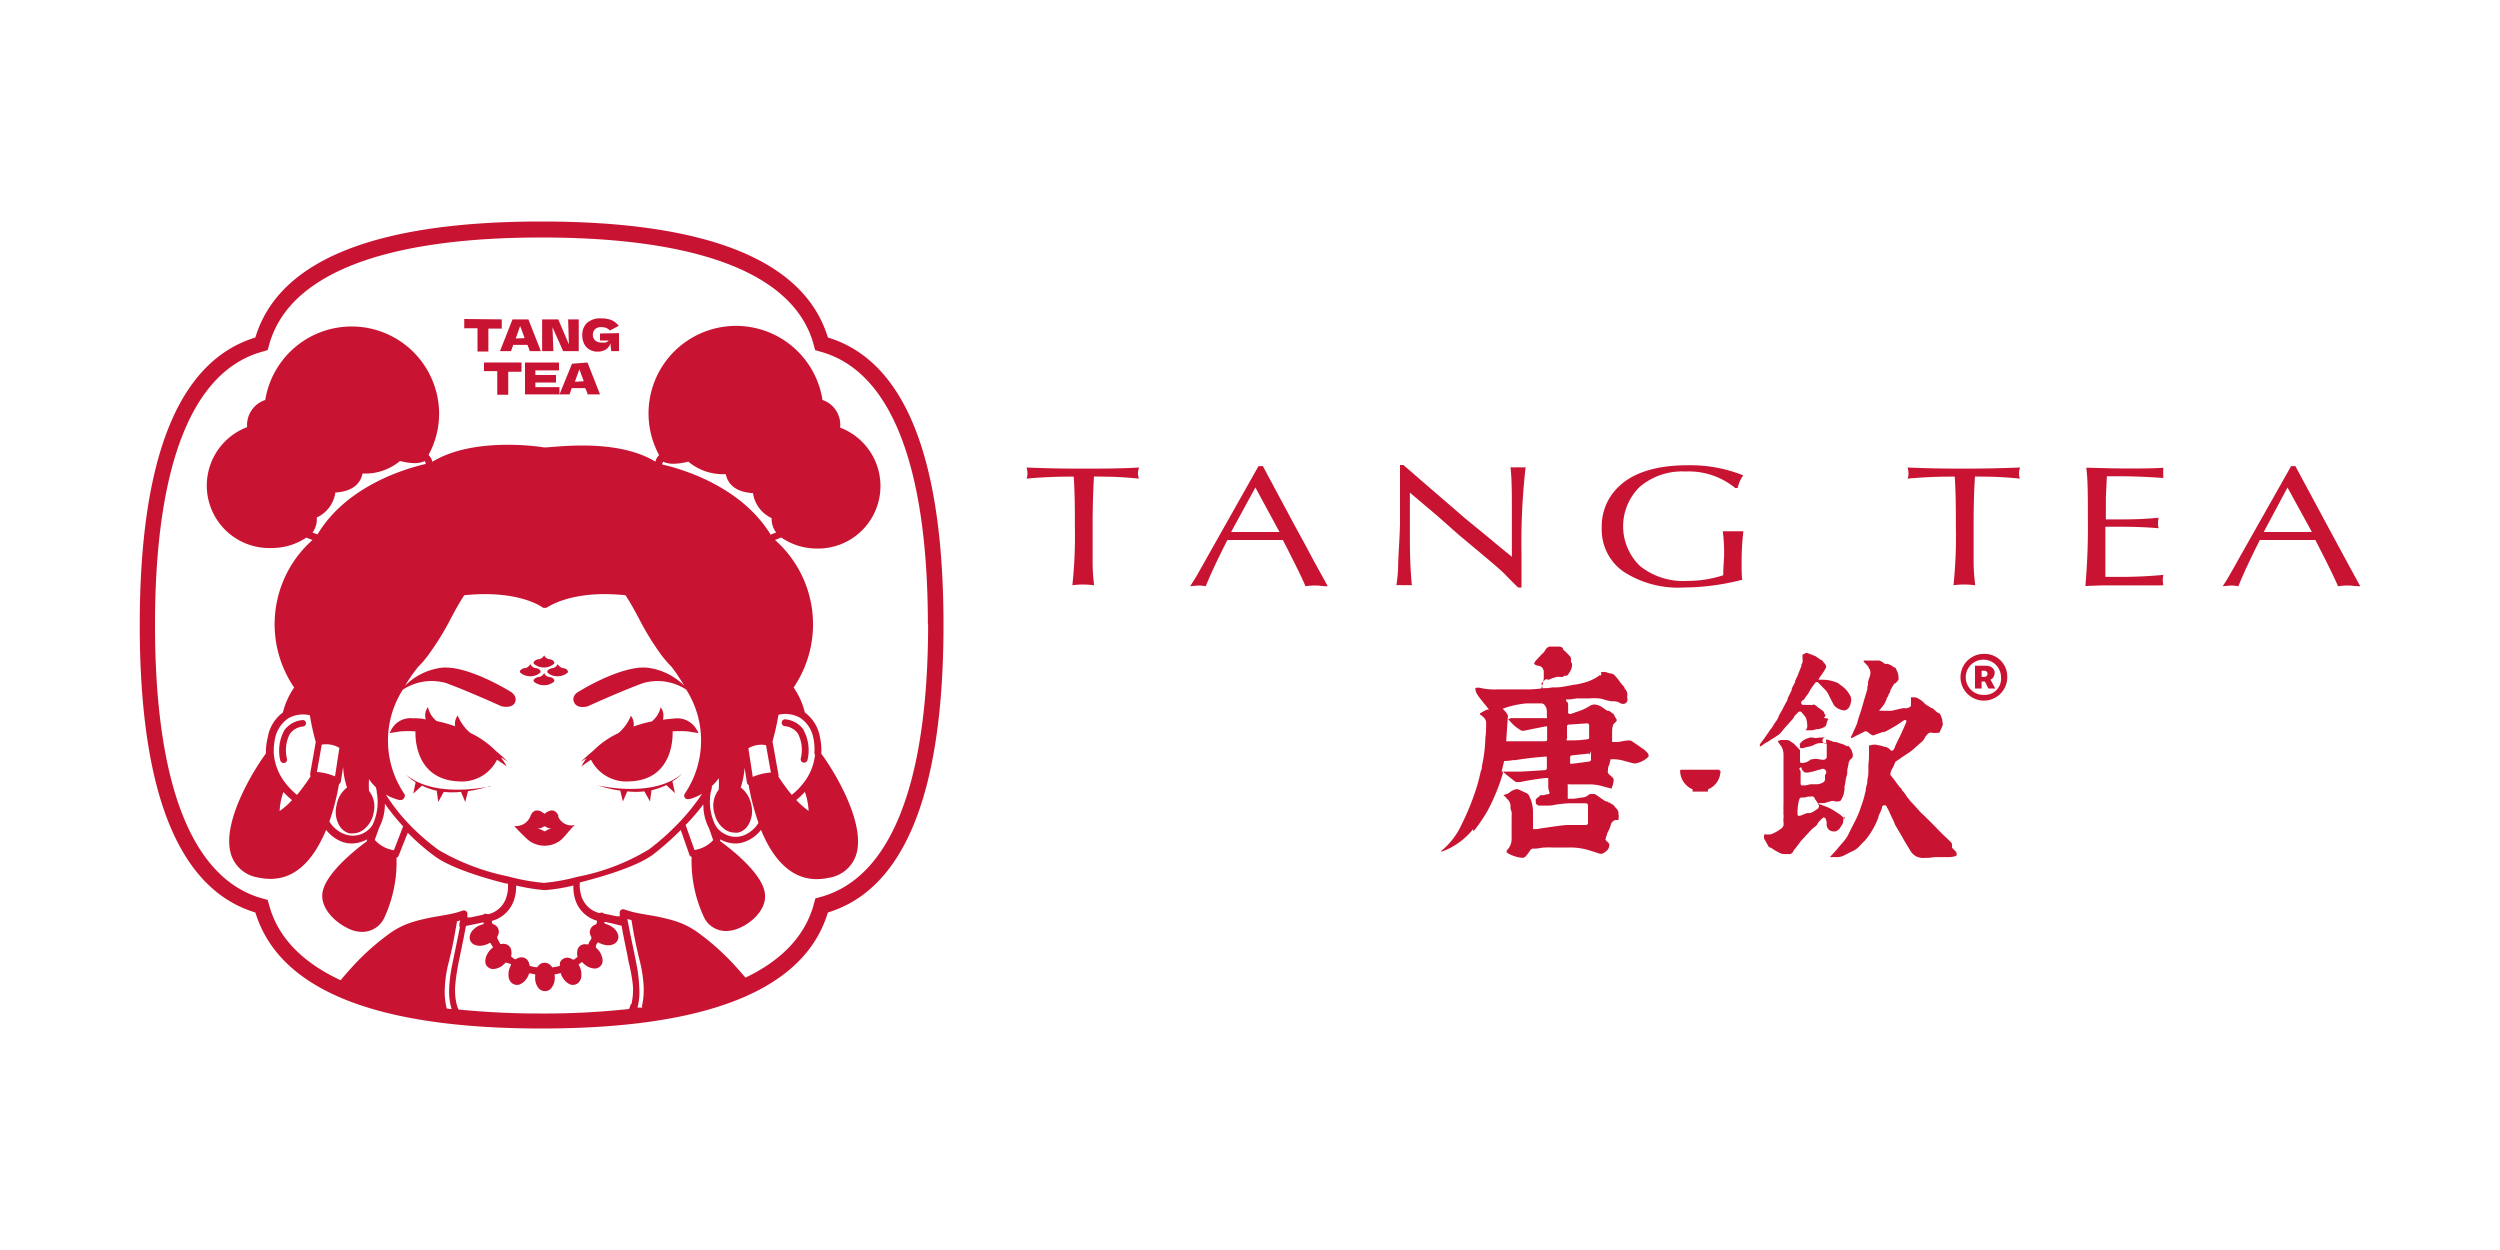 <svg id="图层_1" data-name="图层 1" xmlns="http://www.w3.org/2000/svg" xmlns:xlink="http://www.w3.org/1999/xlink" viewBox="0 0 200 100"><defs><style>.cls-1{fill:none;}.cls-2{clip-path:url(#clip-path);}.cls-3{fill:#c81432;}</style><clipPath id="clip-path"><rect class="cls-1" width="200" height="100"/></clipPath></defs><title>logo</title><g class="cls-2"><path class="cls-3" d="M87.52,38.12c-.07,1.14-.11,2.43-.11,3.86,0,1.23,0,2.24,0,3s.06,1.35.12,1.84a7.81,7.81,0,0,0-.9-.06,6.38,6.38,0,0,0-.84.06,37.43,37.43,0,0,0,.2-4.69c0-1.22,0-2.57-.09-4h-.29c-1.54,0-2.71.09-3.48.16a1.41,1.41,0,0,0,.07-.41,2.52,2.52,0,0,0-.07-.48c1.36.06,2.81.09,4.34.09s3.19,0,4.66-.09a1.29,1.29,0,0,0-.09.45,1.2,1.2,0,0,0,.07.44,30,30,0,0,0-3-.16Z"/><path class="cls-3" d="M103.59,42.07l.8,1.46.73,1.37c.52.94.88,1.59,1.1,2-.43,0-.74-.06-.92-.06s-.48,0-.86.06c-.37-.88-1-2.11-1.81-3.7H98.19c-.79,1.56-1.37,2.79-1.73,3.7a3.66,3.66,0,0,0-.59-.06l-.66.06.45-.71c.18-.3.43-.76.77-1.36l4.25-7.54.17,0,.18,0Zm-5.1.49,1,0h1.92l.95,0L100.43,39Z"/><path class="cls-3" d="M112.27,37.2c2.23,1.93,3.9,3.37,5,4.32L119.08,43c.5.42,1.12.94,1.87,1.54l0-1.9V41.19c0-1.63,0-2.9-.11-3.81a4.45,4.45,0,0,0,.61,0,3.86,3.86,0,0,0,.6,0,53.15,53.15,0,0,0-.33,6.95l0,2.67h-.27c-.36-.35-.69-.67-1-1s-.83-.76-1.4-1.25l-2.39-2L115,41.28l-2.21-1.87,0,3.64c0,1.43.05,2.69.16,3.77a5,5,0,0,0-.65,0,3.33,3.33,0,0,0-.59,0,10.49,10.49,0,0,0,.14-1.48c0-.71.1-1.83.15-3.38l0-1.64,0-3.12Z"/><path class="cls-3" d="M138.83,39.05a5.89,5.89,0,0,0-4-1.33,5.25,5.25,0,0,0-3.62,1.2,4.41,4.41,0,0,0,0,6.37A5.52,5.52,0,0,0,135,46.47a9.06,9.06,0,0,0,2.86-.45c0-.74.07-1.31.07-1.74a12.93,12.93,0,0,0-.11-1.78c.29,0,.55,0,.77,0s.55,0,.88,0a20.7,20.7,0,0,0-.14,2.49c0,.57,0,1,.05,1.39a19.14,19.14,0,0,1-4.68.62,8,8,0,0,1-4.82-1.27,4.09,4.09,0,0,1-1.74-3.51,4.35,4.35,0,0,1,1.08-3q1.75-2,5.82-2a11.35,11.35,0,0,1,4.42.81,2.57,2.57,0,0,0-.44,1Z"/><path class="cls-3" d="M158,38.12c-.08,1.14-.11,2.43-.11,3.86q0,1.85,0,3c0,.74.07,1.35.13,1.84a8.1,8.1,0,0,0-.9-.06,6.38,6.38,0,0,0-.84.06,38,38,0,0,0,.19-4.69c0-1.22,0-2.57-.09-4h-.28c-1.55,0-2.71.09-3.49.16a1.14,1.14,0,0,0,.07-.41,1.91,1.91,0,0,0-.07-.48q2.06.09,4.35.09,2.46,0,4.65-.09a1.29,1.29,0,0,0-.09.45,1.2,1.2,0,0,0,.07.44,30,30,0,0,0-3-.16Z"/><path class="cls-3" d="M172.85,46.83c-1.12,0-2.13,0-3,0h-1.64l-1.38.05a53.36,53.36,0,0,0,.2-5.37c0-1.84,0-3.2-.13-4.09.67,0,1.83.06,3.49.06q1.86,0,2.67-.06l0,.23a.39.39,0,0,0,0,.15.47.47,0,0,0,0,.16l0,.28c-1.25-.09-2.43-.14-3.52-.14h-.41l-.58,0-.08,1.68,0,1.77h1.22a29.34,29.34,0,0,0,3-.13,2.49,2.49,0,0,0-.05.47,1.4,1.4,0,0,0,.05.37c-.9-.08-1.89-.12-3-.12l-1.26,0v2.2l0,1.81h1a35.57,35.57,0,0,0,3.64-.16,2.08,2.08,0,0,0-.05.4,2.58,2.58,0,0,0,.05.43Z"/><path class="cls-3" d="M186.2,42.07l.79,1.46.74,1.37c.51.94.87,1.59,1.09,2-.43,0-.74-.06-.91-.06s-.48,0-.87.06c-.37-.88-1-2.11-1.81-3.7h-4.44c-.79,1.56-1.36,2.79-1.72,3.7a3.77,3.77,0,0,0-.6-.06l-.66.06c.16-.23.31-.47.45-.71s.44-.76.77-1.36l4.26-7.54.16,0,.18,0Zm-5.1.49,1,0H184l.95,0L183,39Z"/><path class="cls-3" d="M158.76,52.31a1.87,1.87,0,1,0,1.82,1.87,1.81,1.81,0,0,0-1.82-1.87m0,3.28a1.41,1.41,0,1,1,1.32-1.41,1.29,1.29,0,0,1-1.32,1.41m.82-1.72c0-.42-.32-.61-.74-.61H158v1.82h.53v-.56h.26l.28.56h.55l-.38-.71a.53.53,0,0,0,.32-.5m-.84.28h-.19v-.49h.19c.18,0,.28.1.28.24a.25.25,0,0,1-.28.25"/><path class="cls-3" d="M156.15,67.47,156,67.3l-.24-.23-.16-.15a2.39,2.39,0,0,1-.23-.22l-.27-.27-.15-.16-.51-.52-.33-.32c-.06-.06-.11-.12-.17-.17s-.25-.23-.36-.35l-.43-.48-.32-.34a1.13,1.13,0,0,0-.1-.13.58.58,0,0,0-.1-.12,1.07,1.07,0,0,1-.15-.22.86.86,0,0,1-.07-.1l-.14-.19,0,0a.28.28,0,0,1-.11-.13h0v0A.35.35,0,0,0,152,63l-.11-.15-.14-.17-.1-.15-.12-.16-.15-.19a1.83,1.83,0,0,0-.13-.16.17.17,0,0,1,0-.17l0-.07a2.12,2.12,0,0,1,.14-.31,2.14,2.14,0,0,0,.2-.43.24.24,0,0,1,.1-.14l.15-.1.14-.09s0,0,0,0l.08-.07.31-.2.18-.12a4.17,4.17,0,0,0,.74-.58l.36-.32,0,0A1.14,1.14,0,0,0,154,59c0-.07.09-.12.13-.18l.06-.07a.35.35,0,0,1,.38-.13,1.29,1.29,0,0,0,.44,0h.14l.24-.53a.5.5,0,0,0,0-.36l0-.12-.12-.36a.52.52,0,0,0-.12-.18L155,57l-.07-.05-.09-.09-.18-.15-.1-.07-.07,0-.1-.07-.16-.11a1,1,0,0,1-.35-.28,1.55,1.55,0,0,0-.33-.24l-.08-.05a1.07,1.07,0,0,0-.22-.1.48.48,0,0,0-.15,0,.58.58,0,0,0-.22,0h0v.42a1.21,1.21,0,0,0,0,.19.2.2,0,0,1-.19.2h0a.32.32,0,0,1-.16.06h-.11a1.46,1.46,0,0,0-.22,0l-.86.2h0l-.11,0a.59.59,0,0,1-.19,0,2.36,2.36,0,0,1-.37,0h-.2l-.15,0,.1-.12.1-.12c.07-.09.14-.17.2-.26a3.18,3.18,0,0,0,.16-.32l.05-.09c0-.06,0-.11.07-.17l.08-.17s0-.09.07-.14l.06-.1a.36.36,0,0,1,0-.09l.06-.13c.07-.12.14-.25.23-.39a.35.35,0,0,1,.07-.09h0l.06,0,.07-.07a2,2,0,0,0,.18-.21.58.58,0,0,0,0-.14s0,0,0-.06v-.07a1.08,1.08,0,0,0-.11-.41.67.67,0,0,0-.06-.12.21.21,0,0,1,0-.06c-.05-.07-.08-.12-.13-.13s-.05,0-.05,0l-.06-.05-.13-.1-.31-.14-.08,0-.1,0-.06,0h0l0,0v0l0,0-.12-.09-.12-.09,0,0,0,0-.21-.09-.05,0H150c-.09,0-.13,0-.17,0a.1.1,0,0,1-.09,0l-.11,0a.42.42,0,0,1-.16,0h-.37s0,0,0,0,0,.05,0,.1a1.14,1.14,0,0,0,.11.11l.11.12c.06.06.11.13.17.2l0,.06a.56.56,0,0,1,.13.5c0,.14-.08.29-.12.42l-.06.21a.3.3,0,0,0,0,.1.56.56,0,0,1,0,.12,1.42,1.42,0,0,1-.05.16,1.21,1.21,0,0,0,0,.18l-.15.51-.1.33-.06.21-.18.63c-.06.18-.12.37-.18.54s-.05.16-.07.24l-.05.14c0,.11-.07.23-.11.34l-.27.6-.09.19-.06.1h0a.12.12,0,0,0,0,.07.08.08,0,0,0,.08,0l0,0,.06,0,.24-.14.29-.14.37-.19a.26.26,0,0,1,.29,0l.09.07a1.43,1.43,0,0,0,.3.2.15.15,0,0,0,.11,0l.44-.16.25-.09.1,0,.22-.08.24-.14.12-.06.13-.08.28-.16c.18-.11.35-.23.52-.35l.09-.06a.2.2,0,0,1,.22,0l0,0v.06a.13.13,0,0,1,0,.05l-.12.28-.32.72-.22.45-.14.29-.11.24c0,.07-.07.14-.1.22a.16.16,0,0,1-.13.1.14.14,0,0,1-.14-.06.88.88,0,0,0-.38-.24l-.07,0c-.13-.05-.27-.08-.4-.12h-.08a1,1,0,0,0-.67,0h-.06l0,0-.05,0a.3.3,0,0,0,0,.1,1.93,1.93,0,0,0,0,.24,1.48,1.48,0,0,1,0,.21c0,.32,0,.63-.05,1,0,.07,0,.15,0,.22l0,.42a2.52,2.52,0,0,1-.08.55.52.52,0,0,0,0,.11v0c0,.2-.08.41-.13.61l0,.14c-.05.2-.09.4-.15.6a3.24,3.24,0,0,1-.13.41s0,.09-.05.14l-.06.19a7.83,7.83,0,0,1-.45,1.09c-.11.21-.23.44-.33.65l-.15.29h0a2.74,2.74,0,0,1-.41.67l-.36.42-.33.39-.24.26-.13.14a.28.28,0,0,0-.07.09l0,0h.06l.3,0,.08,0,.16,0a1.15,1.15,0,0,0,.47-.11l.18-.09.13-.07.18-.09.27-.13a1.53,1.53,0,0,0,.51-.37l.19-.2h0l.11-.12a2.28,2.28,0,0,0,.22-.22,6.75,6.75,0,0,0,.41-.57,6.07,6.07,0,0,0,.31-.54,5.66,5.66,0,0,0,.29-.67c0-.13.09-.26.14-.38a1.54,1.54,0,0,0,.08-.19,1.59,1.59,0,0,0,.07-.2l0-.07a.23.23,0,0,1,.16-.13.18.18,0,0,1,.18.07l.06.07,0,.05,0,0a.86.86,0,0,1,.07.1c.07.14.13.27.19.41l.11.24.09.18.07.14a1.11,1.11,0,0,0,.07.16c0,.1.09.2.14.3l.31.53.17.29.12.22c.19.32.39.66.61,1a1.18,1.18,0,0,0,.52.39,1.42,1.42,0,0,0,.59.06h.2a2.84,2.84,0,0,0,.5-.06l.34,0h.32l.11,0,.14,0,.3,0h0a1.84,1.84,0,0,0,.53-.09.09.09,0,0,0,.07-.09.35.35,0,0,0-.13-.33,2.5,2.5,0,0,0-.23-.23m-8.52-2.15a.4.4,0,0,0-.12-.22l-.13-.13-.16-.14-.26-.17-.25-.16a3.31,3.31,0,0,0-.85-.4l-.23-.1,0,0a.18.18,0,0,1-.07,0l0,0-.12-.11.16,0,.11,0,.21,0,.2-.06.28-.08a.58.58,0,0,1,.41,0,.33.33,0,0,0,.19,0c.12,0,.21,0,.26-.11a2,2,0,0,0,.19-.39,3.26,3.26,0,0,0,.09-.45,1.55,1.55,0,0,0,0-.21l.08-.4c0-.23.1-.46.14-.69l0-.16c0-.2.08-.39.1-.59a.59.59,0,0,1,.23-.42.29.29,0,0,0,.1-.15.49.49,0,0,0-.06-.4l0-.09-.09-.14a.92.92,0,0,0-.17-.22l-.07,0-.09,0a1.46,1.46,0,0,0-.46-.2l-.18-.06-.2-.07-.17,0-.23-.09-.27-.09a.13.13,0,0,0-.13,0,1.49,1.49,0,0,0,0,.18h0l0,0a.17.17,0,0,1,0,.13A.14.14,0,0,1,146,59a3.54,3.54,0,0,0-.76.05L145,59l-.22,0-.14.06a1.17,1.17,0,0,0-.53.3l-.14.16a.3.3,0,0,1,0,.27h0c.13.11.28.07.45,0h0l.3-.06a1.67,1.67,0,0,0,.48-.18,1,1,0,0,1,.4-.1l.17,0H146c.09,0,.14.06.14.16v.5c0,.14,0,.27,0,.4a.24.24,0,0,1-.16.25.47.47,0,0,1-.29,0l-.09,0a1.22,1.22,0,0,0-.69,0l-.06,0a1.06,1.06,0,0,1-.68.28.2.2,0,0,1-.15-.05A.23.23,0,0,1,144,61v-.83s0-.07,0-.1,0,0,0-.06v0h0l-.14-.15-.19-.2-.06-.06a.8.8,0,0,0-.13-.13l-.16-.1-.08-.06a.54.54,0,0,0-.32-.11h-.47l-.13.06-.08,0s0,0,0,.06a1.4,1.4,0,0,0,.1.16l.08.12.08.1a1.28,1.28,0,0,1,.18.65c0,.12,0,.23,0,.34v.17s0,.1,0,.16v0l0,.23c0,.17,0,.34,0,.51v.85a2.18,2.18,0,0,1,0,.25c0,.11,0,.23,0,.34v.14s0,.08,0,.12,0,.12,0,.19,0,.11,0,.17a1.27,1.27,0,0,1,0,.2l0,.15a1.23,1.23,0,0,0,0,.19,4.36,4.36,0,0,0,0,.51v0a1.5,1.5,0,0,0,0,.3,1.43,1.43,0,0,1,0,.29,2,2,0,0,0,0,.35.44.44,0,0,1-.19.48l-.13.09-.15.1a2.75,2.75,0,0,1-.38.2.63.63,0,0,1-.22.07l-.07,0a.89.89,0,0,1-.28,0h-.13a.52.52,0,0,1,0,.11.53.53,0,0,0,0,.22,2,2,0,0,0,.11.2l.05.09.06.11s.05.09.07.14a.77.77,0,0,0,.16.19l.08,0,.12.08c.11.07.21.14.31.19l.19.11,0,0,.13.06h0a.81.81,0,0,0,.22.07l.08,0a1,1,0,0,0,.29,0H143a.61.61,0,0,0,.23,0,.56.56,0,0,0,.22-.17l0-.05.12-.16c.08-.09.15-.19.23-.29l.11-.15c.06-.08.12-.17.19-.25l.27-.29.11-.12.11-.12.3-.32a2.67,2.67,0,0,1,.3-.26.57.57,0,0,0,.22-.25.66.66,0,0,1,.12-.17l.18-.19.08-.07a.16.16,0,0,1,.16-.05.15.15,0,0,1,.11.11l.07.22c0,.06,0,.12,0,.18a.49.49,0,0,1,0,.11.85.85,0,0,0,.09.24.53.53,0,0,0,.42.24h.06a.31.31,0,0,0,.13,0,.69.69,0,0,0,.41-.33.46.46,0,0,1,.08-.13.59.59,0,0,0,.14-.35.74.74,0,0,1,.05-.31.15.15,0,0,0,0-.16s0-.1-.05-.15m-3.52-3.59.14-.13.05.1v.06l0,0a1.33,1.33,0,0,0,.14.19.35.35,0,0,0,.22.1,1,1,0,0,0,.41-.07l.09,0,.26-.08.3-.09h.09A.16.16,0,0,1,146,62c0,.06,0,.11,0,.16s0,.08,0,.13a.29.29,0,0,1-.15.3,1,1,0,0,1-.46.15l-.1,0-.24,0h-.21l-.4.09-.16,0h-.07a.19.19,0,0,1-.1,0,.2.2,0,0,1-.06-.16.75.75,0,0,1,0-.15v-.32a1,1,0,0,1,0-.17v-.31Zm1.53,3.17a3.42,3.42,0,0,1-.34.23,1.45,1.45,0,0,1-.33.16l-.14,0-.12,0-.17.07-.19.08a.83.83,0,0,1-.21.06h0a.14.14,0,0,1-.11,0,.18.18,0,0,1-.06-.15.24.24,0,0,0,0-.12v0h0a4.3,4.3,0,0,1,.09-.84,1.29,1.29,0,0,1,.08-.26.17.17,0,0,1,.15-.09h.24l.27-.07.22,0a.35.35,0,0,1,.22,0s.08.08.11.12l0,0,0,.05.23.33a1,1,0,0,1,.1.21.2.2,0,0,1-.06.21m.46-7.22.08-.1c.07-.12.07-.12,0-.18l-.05-.07,0,0a.25.25,0,0,0,0-.07.26.26,0,0,0-.07-.1,1.09,1.09,0,0,0-.17-.13l-.09-.07-.11-.08-.31-.24a.15.15,0,0,0-.16,0,.89.89,0,0,1-.28,0h0a1.34,1.34,0,0,1-.28,0l-.26,0a.19.19,0,0,1-.11-.12.16.16,0,0,1,0-.1c0-.06.1-.12.15-.18a.1.1,0,0,1,.05,0l0,0,.06-.09a.56.56,0,0,0,.05-.08l.09-.12.16-.22.12-.21a2.26,2.26,0,0,1,.16-.26c.08-.12.16-.23.25-.34l.07-.09a.12.12,0,0,1,.09,0,.1.1,0,0,1,.08,0l.25.26a.46.46,0,0,1,.07.07l.11.12a1.65,1.65,0,0,1,.41.51l.06.13c.11.22.22.44.34.66a.59.59,0,0,0,.14.19,1.29,1.29,0,0,0,.57.29.44.44,0,0,0,.28,0,.57.57,0,0,0,.29-.27,1,1,0,0,0,.11-.31.82.82,0,0,0,0-.49,2.68,2.68,0,0,0-.28-.45,2.12,2.12,0,0,0-.49-.45l0,0-.09-.07-.14-.11a1.8,1.8,0,0,0-.36-.14,2.73,2.73,0,0,0-.91-.14h-.11l-.2,0,.06-.14v0l0,0,.1-.14a3,3,0,0,0,.2-.29,2.29,2.29,0,0,0,.18-.29.75.75,0,0,0,.07-.12l0-.05,0,0a.37.37,0,0,0-.05-.18,1.19,1.19,0,0,0-.15-.18l-.05-.07,0,0-.14-.15h0a.28.28,0,0,1-.09,0,1,1,0,0,0-.25-.19l-.08-.06a.64.64,0,0,0-.19-.08l-.14-.06-.18-.07-.13-.05a.24.24,0,0,0-.22,0l-.13.08,0,0c-.07,0-.09.06-.09.1a.19.19,0,0,0,0,.08.49.49,0,0,1,0,.12v.09a.45.45,0,0,1,0,.24c0,.06-.05.12-.08.19s0,.08,0,.11l-.15.37h0l-.06.14a2.49,2.49,0,0,1-.11.29l-.12.24c0,.05-.05.1-.07.16a.08.08,0,0,0,0,0l0,.09-.09.18a1.09,1.09,0,0,0-.08.15,2,2,0,0,0-.1.21l0,.1-.09.19-.09.18-.09.18-.06.12,0,.09-.07.15-.11.18a2.12,2.12,0,0,1-.11.21l-.09.18-.06.12,0,0v0l-.1.17-.13.23-.05.08,0,.07-.06.11-.12.21-.11.15-.09.13-.06.1a.75.75,0,0,1-.07.12.76.76,0,0,1-.08.11l-.06.07c-.07.1-.13.2-.2.29l-.15.22-.17.24-.12.16-.08.11-.13.18s0,0,0,0l0,0,0,.08,0,.05,0,.06.24-.15.16-.12.12-.08.05,0h0l.07-.05.12-.08.13-.09.1-.06.16-.1.21-.14a1,1,0,0,0,.3-.24l.1-.12.12-.15.21-.24.13-.14.5-.57,0,0,0-.06a3,3,0,0,1,.25-.27l0,0a.43.43,0,0,1,.12-.11.16.16,0,0,1,.23,0l.12.14a2.09,2.09,0,0,1,.14.17l0,0a.51.51,0,0,1,.12.2,2,2,0,0,1,.09.68.46.46,0,0,1-.09.2l0,0a.17.17,0,0,1-.06.06l.25,0,.07,0a.34.34,0,0,0,.14,0c.16,0,.31-.06.46-.09l.13,0a1.42,1.42,0,0,0,.48-.18.31.31,0,0,0,.16-.21.81.81,0,0,1,.17-.43l0,0m-28.41,9a12.68,12.68,0,0,0,1.12-1.64,15.76,15.76,0,0,0,1.23-3l0,0,0-.14.16.14.13.11.11.09.52.41a.32.32,0,0,0,.28.08l.12,0h.08c.57-.12,1.18-.22,2-.32h.23v.55a1.32,1.32,0,0,0,.09.57.14.14,0,0,1,0,.12.12.12,0,0,1-.1.06l-.09,0-.26.07-.13,0c-.11,0-.18,0-.23.11l-.09.06a.57.57,0,0,0-.19.19h0l0,.1,0,.12a.15.15,0,0,1,0,.14v0h0l.06,0a.35.35,0,0,0,.23.12h.1c.21,0,.43,0,.64,0a2.63,2.63,0,0,0,.48-.06h0a8.14,8.14,0,0,1,1.35-.13c.35,0,.7,0,1,0h.1c.19,0,.22.09.22.25s0,.33,0,.52,0,.34,0,.51l0,.3a.16.16,0,0,1-.17.16H126c-.2,0-.41,0-.62,0s-.68.07-1,.11l-1.09.16-.36.06-.14,0-.07,0h-.08l0-.11v0c0-.12,0-.25,0-.37,0-.29,0-.59,0-.89a2.82,2.82,0,0,0-.31-1.29.39.39,0,0,0-.19-.21h0l-.69-.32a.39.39,0,0,0-.16,0,1.15,1.15,0,0,0-.54.27l-.12.08-.16.05a1.21,1.21,0,0,0-.2.09l0,0h0l0,0a.28.28,0,0,1,.11.08,1.59,1.59,0,0,1,.13.13.63.63,0,0,0,.11.12.79.79,0,0,1,.22.46l0,.13v0s0,.09,0,.14a2.46,2.46,0,0,1,.09.29,3.07,3.07,0,0,1,0,.42V66c0,.34,0,.7,0,1.05a1.31,1.31,0,0,1-.4,1l0,0c0,.06,0,.09,0,.14l.1.07a2.82,2.82,0,0,0,1.07.36.39.39,0,0,0,.38-.14,4.57,4.57,0,0,0,.33-.44.29.29,0,0,1,.22-.15h.08l.18,0,.62-.09.18,0a3.12,3.12,0,0,1,.44,0c.44,0,.89,0,1.39,0a5.15,5.15,0,0,1,1.66.24l.26.08.46.15a.44.44,0,0,0,.44-.06l.15-.11a.65.65,0,0,0,.24-.37.3.3,0,0,0-.08-.33l-.19-.18a.14.14,0,0,1,0-.14v0a1.4,1.4,0,0,1,.09-.29c0-.11.08-.21.13-.32l.05-.12s0,0,0,0a.37.37,0,0,0,.05-.11,1.13,1.13,0,0,0,.08-.24.53.53,0,0,1,.38-.4l.12,0,.12,0h0a.25.25,0,0,1,0-.07s0-.05,0-.07a.51.51,0,0,0,0-.3s0-.08,0-.12a.6.6,0,0,0-.17-.36,1.63,1.63,0,0,1-.17-.2l-.11-.13s0,0-.06,0h0l-.2-.14,0,0-.07,0a.71.71,0,0,0-.14-.1l-.1,0-.15-.09-.34-.24-.27-.19h0l-.14-.07h-.26l-.09,0-.13.07h0a.83.83,0,0,1-.36.19l-.82.12-.26,0-.22,0v-.1s0-.07,0-.11,0-.14,0-.21,0-.41,0-.6a.16.16,0,0,1,0-.13.19.19,0,0,1,.12,0h1.67a4,4,0,0,1,1,.15l.4.11.24.06a.08.08,0,0,0,.1,0l0-.08a1.49,1.49,0,0,0,.14-.57.24.24,0,0,0-.07-.21l-.08-.07-.18-.17a.29.29,0,0,1-.12-.35l0-.14a.74.74,0,0,1,.12-.33c0-.11.05-.21.07-.32l0-.09h.11a3.23,3.23,0,0,1,.81.08l.44.12.46.12a.6.6,0,0,0,.26,0,2,2,0,0,0,.87-.43c.12-.1.15-.16.06-.35l0,0-.09-.1a2.34,2.34,0,0,0-.23-.22l-.51-.35-.39-.27a.54.54,0,0,0-.46-.09l-.1,0-.6.11-.26,0-.12,0h-.11V58.8c0-.07,0-.13,0-.2s0-.36.06-.53a.33.33,0,0,1,.11-.2l.12-.12.06-.06a.16.16,0,0,0,0-.15,1.4,1.4,0,0,0-.1-.16v0a.34.34,0,0,1-.06-.12.35.35,0,0,0-.12-.17l-.13-.09-.12-.09-.09-.05-.13,0-.25-.18-.11-.07a1.14,1.14,0,0,0-.56-.24.67.67,0,0,0-.45.09,4.23,4.23,0,0,1-1.17.52L126,57l-.14.05-.22.07-.09,0,0,0-.1-.08v0a.43.43,0,0,1,0-.11c0-.08,0-.16,0-.25a.83.83,0,0,1,0-.15c0-.06,0-.11,0-.17a.21.21,0,0,0-.07-.19l-.09-.09,0-.13h.06l.25,0,.57-.08c.29,0,.6,0,1,0h0a3.84,3.84,0,0,1,.68,0c.24,0,.47.1.7.16l.33.07,0,0,.18,0a1.08,1.08,0,0,1,.56.15.41.41,0,0,0,.44,0,.37.37,0,0,0,.12-.42.61.61,0,0,1,0-.14.66.66,0,0,0-.18-.58.15.15,0,0,1-.05-.13s0,0,0,0l0,0a1.07,1.07,0,0,0-.14-.16l-.11-.13-.13-.17-.1-.15-.13-.15-.12-.14a.54.54,0,0,0-.31-.2l-.07,0-.19-.05a1,1,0,0,0-.56-.06.09.09,0,0,0,0,0,.11.11,0,0,0,0,.05.19.19,0,0,1-.09.24L128,54l0,0a3.65,3.65,0,0,1-1.19.59c-.25.07-.51.13-.76.18l-.11,0-.4.08-.35.06h0a3.5,3.5,0,0,1-.65.08l-.33,0-.43.06-.25,0a11.21,11.21,0,0,1-1.14.1h-.06c-.4,0-.81,0-1.27,0h-1.26a5.17,5.17,0,0,1-1.35-.11.86.86,0,0,0-.42,0s0,0,0,0a.91.91,0,0,0,.13.48,4.43,4.43,0,0,0,.34.47c.12.16.24.31.38.47l.17.22.07.09-.11,0,0,0-.07,0-.15.08-.4.22,0,0s0,0,0,.07l.16.13.11.09a.64.64,0,0,1,.23.58c0,.32,0,.7-.06,1.07a11.75,11.75,0,0,1-.28,2.29c0,.12,0,.25-.08.37-.09.4-.19.82-.31,1.22a20.27,20.27,0,0,1-1.23,3.07,5.92,5.92,0,0,1-1.67,2.15l0,0s0,0,0,0,0,0,0,0a.32.32,0,0,0,.14,0l.32-.13a5.77,5.77,0,0,0,2.13-1.65m9.43-6.24c0,.21,0,.42,0,.67a.15.15,0,0,1-.14.16l-.95.13-.44.05h-.14V61.4a.07.07,0,0,1,0,0v-.27c0-.18,0-.36,0-.54a.15.15,0,0,1,.14-.16L127,60.3a.17.17,0,0,1,.13,0,.2.2,0,0,1,0,.14m-1.77-1.35a1.82,1.82,0,0,0,0-.33v-.23h0v-.41a.14.14,0,0,1,.13-.15l1.44-.1a.17.17,0,0,1,.2.15v0a.77.77,0,0,1,0,.15c0,.15,0,.3,0,.45v.38c0,.08,0,.12-.14.14a8.35,8.35,0,0,1-1.37.09h-.15a.13.13,0,0,1-.1,0,.16.16,0,0,1-.05-.13m-1.57,1.56c0,.24,0,.49,0,.8a.15.15,0,0,1-.15.15l-.9.06-1.06.06h-.1c-.24,0-.49,0-.74,0h0l-.39,0-.18,0h-.1l.2-.85h.07a3.38,3.38,0,0,0,.63-.07l.2,0c.93-.15,1.69-.23,2.38-.28a.17.17,0,0,1,.12,0,.16.16,0,0,1,0,.12m-3.67-3.89a.05.05,0,0,1,0,0,7.23,7.23,0,0,1,2.09-.49c.21,0,.41,0,.61,0l.48,0a.39.39,0,0,1,.37.19.78.78,0,0,1,.14.43v.2a1.92,1.92,0,0,0,0,.24.18.18,0,0,1,0,.12.21.21,0,0,1-.12,0H123l-.45,0-.45,0-.89,0H121a.48.48,0,0,0-.29.07l-.07,0,.18.2a3.21,3.21,0,0,0,.88.72.45.45,0,0,0,.3,0l1.24-.25.41-.08h.12v1c0,.14,0,.18-.2.19l-.48,0-.75,0-.45,0-.53,0-.52,0h-.34v-.08l.13-1.91h0l0-.09a2.14,2.14,0,0,0-.56-.64l-.11-.1Zm3.25-2.09.23-.23a.27.27,0,0,0,.08-.07s.09-.08.16,0h0a.19.19,0,0,1,.09,0l0,0,.06,0,.29-.13.05,0,.25-.09.13,0h.06l.12,0a.38.38,0,0,0,.19,0l.15-.09.06,0,.08,0a.35.35,0,0,0,.12-.07l.15-.23s.05-.08.07-.13a.71.71,0,0,0,.1-.32.39.39,0,0,0,0-.24l0,0a.54.54,0,0,1-.07-.13.36.36,0,0,1,0-.1.12.12,0,0,0,0-.07l0-.1a.43.43,0,0,0-.11-.2l-.16-.17-.12-.12a.27.27,0,0,0-.08-.07l-.11-.1a.61.61,0,0,1-.07-.1l0-.06a.52.52,0,0,0-.22-.12l-.08,0-.18,0-.07,0-.11,0a.33.33,0,0,0-.15,0H124l-.08,0a.78.78,0,0,0-.2.14.81.81,0,0,0-.12.18l-.06.09s0,0,0,0l-.11.12a2.5,2.5,0,0,0-.23.23l-.25.27a.75.75,0,0,0-.12.14.54.54,0,0,0-.09.15,0,0,0,0,0,0,.07.58.58,0,0,0,.33.14.53.53,0,0,1,.22.08.52.52,0,0,1,.21.44,2,2,0,0,1,0,.24.22.22,0,0,1,0,.08.59.59,0,0,1,0,.14,2.76,2.76,0,0,1-.06.4,1.47,1.47,0,0,1-.11.31l0,.07a.6.6,0,0,0-.1.27v0h0a.53.53,0,0,0,.2-.16m14.14,6.54c0-.11,0-.09-.08-.09h-3s-.08,0-.08.09a1.63,1.63,0,0,0,1,1.48v.18s0,0,0,0h1.23s0,0,0,0v-.18a1.61,1.61,0,0,0,1-1.48"/><path class="cls-3" d="M66.23,27c6.14,1.86,9.25,9.59,9.25,23s-3.11,21.12-9.25,23c-1.86,6.16-9.56,9.28-22.91,9.28s-21-3.12-22.89-9.28c-6.14-1.86-9.25-9.59-9.25-23s3.11-21.12,9.25-23c1.85-6.16,9.55-9.28,22.89-9.28S64.37,20.86,66.23,27m8,23c0-12.83-3-20.4-8.68-21.89l-.34-.1-.09-.34C63.66,22,56.11,19,43.32,19S23,22,21.51,27.67l-.1.34-.33.1C15.39,29.6,12.4,37.17,12.4,50s3,20.4,8.68,21.9l.33.09.1.34c.67,2.6,2.62,4.63,5.74,6.09.37-.45.76-.89,1.16-1.32a20,20,0,0,1,2.67-2.36,6.42,6.42,0,0,1,2-1,15.48,15.48,0,0,1,1.79-.41c.53-.09,1.08-.18,1.61-.31l.54-.17a.28.28,0,0,1,.37.32.8.8,0,0,1,0,.15.17.17,0,0,0,0,.07c.08,0,.16,0,.25,0l.9-.19a.28.28,0,0,0,.17-.07.25.25,0,0,1,.25,0h.13a2,2,0,0,0,1.45-1.47,2.53,2.53,0,0,0,.1-.82v-.15h0l-.13,0c-1.25-.31-4.33-1.15-5.74-2.2a17.58,17.58,0,0,1-2.15-1.87l-.74,1.86a.25.25,0,0,1-.16.14,10.55,10.55,0,0,1-1,4.85,1.94,1.94,0,0,1-1.75,1.08,2.74,2.74,0,0,1-.72-.11C27,74,25.73,72.82,25.78,71.6c.06-1.62,2.78-3.72,3.58-4.31a.2.2,0,0,1,0-.15v0l-.09.06a2.65,2.65,0,0,1-1.13.28,2.28,2.28,0,0,1-.81-.15,3,3,0,0,1-1.24-.94C25,69,23.51,70.31,21.65,70.31a4.64,4.64,0,0,1-1-.11,2.69,2.69,0,0,1-2.17-1.86c-.84-2.75,2.25-7.37,2.79-8.05A4.81,4.81,0,0,1,21.42,59,3.09,3.09,0,0,1,22.63,57a6.23,6.23,0,0,1,.9-2A9,9,0,0,1,25,43.2l-.5-.19a4.92,4.92,0,0,1-2.73.83,5,5,0,0,1-2-9.67A2.11,2.11,0,0,1,21.22,32,7,7,0,0,1,35.13,33.1a6.9,6.9,0,0,1-.85,3.3,1,1,0,0,1,.31.54c3.28-2,8.48-1.22,8.92-1.15s5.66-.84,8.92,1.14a1.06,1.06,0,0,1,.3-.52A7,7,0,1,1,65.8,32a2.09,2.09,0,0,1,1.41,2.21,5,5,0,0,1-2,9.67A5,5,0,0,1,62.5,43L62,43.2A9,9,0,0,1,63.49,55a6,6,0,0,1,.9,2A3.09,3.09,0,0,1,65.6,59a4.5,4.5,0,0,1,.1,1.3c.53.66,3.64,5.3,2.8,8.06a2.71,2.71,0,0,1-2.18,1.86,4.64,4.64,0,0,1-1,.11c-1.86,0-3.38-1.34-4.44-3.94a2.89,2.89,0,0,1-1.26.94,2.17,2.17,0,0,1-.79.15,2.57,2.57,0,0,1-1.12-.28l-.1-.06v0a.2.2,0,0,1,0,.15c.81.58,3.53,2.68,3.59,4.31C61.3,72.83,60,74,58.8,74.37a2.68,2.68,0,0,1-.72.11,1.93,1.93,0,0,1-1.75-1.08,10.58,10.58,0,0,1-1-4.85.26.26,0,0,1-.17-.15l-.7-2a22.15,22.15,0,0,1-2.17,1.93c-1.5,1.14-4.89,2-5.91,2.27a0,0,0,0,0,0,0s0,.1,0,.15a2.84,2.84,0,0,0,.1.82,2,2,0,0,0,1.45,1.47H48a.25.25,0,0,1,.25,0,.28.28,0,0,0,.17.07l.91.19a1.87,1.87,0,0,0,.25,0s0,0,0-.07l0-.15a.28.28,0,0,1,.38-.32l.54.17c.52.13,1.07.22,1.61.31a16,16,0,0,1,1.79.41,6.37,6.37,0,0,1,2,1,19.35,19.35,0,0,1,2.67,2.36c.37.39.72.8,1.07,1.2,3-1.44,4.84-3.44,5.5-6l.09-.34.34-.09c5.68-1.5,8.68-9.07,8.68-21.9m-9.1,10.38a4.71,4.71,0,0,0-.09-1.28A2.51,2.51,0,0,0,64,57.42a2.41,2.41,0,0,0-1.72-.24,20.82,20.82,0,0,1-.48,2.14l.47,2.61a.31.31,0,0,1,0,.19,15.66,15.66,0,0,0,1.07,1.47,5.45,5.45,0,0,0,.93-.94,4.34,4.34,0,0,0,.93-2.27m-.51,4.5a5.46,5.46,0,0,0-.3-1.53,5.43,5.43,0,0,1-.69.65,6.6,6.6,0,0,0,1,.88m-3-22.13.39-.15a1.81,1.81,0,0,1-.36-1.15,2.62,2.62,0,0,1-1.49-2c-1.59-.09-2.05-.9-2.18-1.52a4.32,4.32,0,0,1-3-1,4.75,4.75,0,0,1-1.16.17,2,2,0,0,1-.85-.16.34.34,0,0,0-.07.22c1.37.31,6.28,1.66,8.69,5.64m0,19-.39-2.19a2.09,2.09,0,0,0-1.41.25l.35,2.29a4.54,4.54,0,0,1,1.45-.35m-1,4a18.41,18.41,0,0,1-.78-3,.29.29,0,0,1-.14-.21l-.18-1.16A6.81,6.81,0,0,1,59.26,63a2.24,2.24,0,0,1,.83,1.33A2.14,2.14,0,0,1,59.86,66a1.28,1.28,0,0,1-.82.61,1.24,1.24,0,0,1-.27,0,1.41,1.41,0,0,1-.73-.22,2.12,2.12,0,0,1-.85-1.19,2.47,2.47,0,0,1-.11-.48,2.11,2.11,0,0,1,.42-1.55,7.06,7.06,0,0,0,0-.92,3.27,3.27,0,0,1-.55.63c0,.08,0,.21-.07.4A4.25,4.25,0,0,0,57.22,66a1.76,1.76,0,0,0,.76.72,1.83,1.83,0,0,0,1.49.12,2.41,2.41,0,0,0,1.2-1m-3.59,1.44-.35-1a4,4,0,0,1-.46-1.93A17.92,17.92,0,0,1,54.85,66h0l.71,2a2.54,2.54,0,0,0,1.52-.82m-.93-3.67a4,4,0,0,1-1,.42H55a.27.27,0,0,1-.22-.12.29.29,0,0,1,0-.31,7.59,7.59,0,0,0,.12-8.33,4.2,4.2,0,0,0-3.43-.53c-1.84.67-4.44,1.86-4.44,1.86s-.82.26-1.09-.29.32-.86.32-.86,3.34-2.1,5.47-1.94a5,5,0,0,1,3,1.44,14.35,14.35,0,0,0-1-1.5,9,9,0,0,1-.86-1,21.46,21.46,0,0,1-1.75-2.86c-.36-.67-.7-1.3-1.08-1.87-4.41-.46-6.26,1-6.33,1h0l0,0h0a.2.2,0,0,1-.11,0h0a.25.25,0,0,1-.15,0h0a.05.05,0,0,1,0,0c-.24-.17-2.13-1.43-6.31-1-.38.57-.73,1.21-1.09,1.89a21.24,21.24,0,0,1-1.75,2.84,7.43,7.43,0,0,1-.85,1,13.54,13.54,0,0,0-1.05,1.51,5,5,0,0,1,3-1.45c2.12-.16,5.47,1.94,5.47,1.94s.57.35.32.86-1.08.29-1.08.29-2.61-1.19-4.44-1.86a4.18,4.18,0,0,0-3.45.54,7.59,7.59,0,0,0,.12,8.32.27.27,0,0,1,0,.31A.31.31,0,0,1,32,64h-.06a3.91,3.91,0,0,1-1.07-.43A15.08,15.08,0,0,0,32.79,66a18,18,0,0,0,2.3,2,18.18,18.18,0,0,0,5.55,2.11,16.41,16.41,0,0,0,2.87.52,15.58,15.58,0,0,0,2.7-.49,17.31,17.31,0,0,0,5.71-2.19,19.64,19.64,0,0,0,2.32-2.06l.06-.06a16.55,16.55,0,0,0,1.85-2.3m-4.8,17a6.15,6.15,0,0,0,.14-1.66,10.84,10.84,0,0,0-.31-2c-.18-.72-.34-1.46-.48-2.19-.06-.35-.12-.69-.17-1,0,0,0-.08-.05-.08l-.28-.08c0,.17.06.33.08.48.19,1,.42,2,.61,3a11.79,11.79,0,0,1,.25,2A5.07,5.07,0,0,1,51,80.61l.4,0m-.89-.27a4.85,4.85,0,0,0,.11-1.61A13.68,13.68,0,0,0,50.3,77c-.18-1-.4-1.91-.56-2.87,0-.06,0-.08-.1-.09L49,73.88l-.56-.12s0,0-.07,0,0,.12.06.15a1.64,1.64,0,0,1,.69.36,1.16,1.16,0,0,1,.33.51.65.65,0,0,1-.35.75,1.1,1.1,0,0,1-.67.07,1.54,1.54,0,0,1-.54-.2c-.05,0-.07,0-.09,0a1.71,1.71,0,0,1-.13.23c0,.11,0,.11,0,.18a1.43,1.43,0,0,1,.51.82.89.89,0,0,1,0,.43.64.64,0,0,1-.73.41,1.28,1.28,0,0,1-.6-.25,2.43,2.43,0,0,1-.29-.26l-.22.16c-.08.06-.07,0,0,.13a1.56,1.56,0,0,1,.17.8.79.79,0,0,1-.23.56.64.64,0,0,1-.78.09,1.31,1.31,0,0,1-.39-.35,1.57,1.57,0,0,1-.25-.48s0-.06-.09,0l-.33.07c-.07,0-.07,0-.07.09a1.3,1.3,0,0,1,0,.39,1.27,1.27,0,0,1-.29.66.62.62,0,0,1-.47.21h0a.67.67,0,0,1-.5-.21,1.27,1.27,0,0,1-.29-.66,1.73,1.73,0,0,1,0-.39c0-.08,0-.08-.06-.09l-.34-.07c-.05,0-.07,0-.09,0a1.38,1.38,0,0,1-.25.48,1.2,1.2,0,0,1-.39.35.64.64,0,0,1-.78-.09.79.79,0,0,1-.23-.56,1.47,1.47,0,0,1,.18-.8c0-.08.05-.07,0-.13L40.47,77l-.29.26a1.33,1.33,0,0,1-.6.25.64.64,0,0,1-.73-.41.89.89,0,0,1,0-.43,1.55,1.55,0,0,1,.52-.82c.09-.07.09-.07,0-.18l-.13-.23s0,0-.08,0a1.59,1.59,0,0,1-.55.2,1.1,1.1,0,0,1-.67-.07.62.62,0,0,1-.34-.75,1,1,0,0,1,.33-.51,1.54,1.54,0,0,1,.68-.36c.08,0,.11-.09.06-.15s0,0-.06,0l-.57.12-.69.14a.1.1,0,0,0-.09.09c-.18,1-.38,1.91-.58,2.87-.1.56-.2,1.12-.25,1.7a4.85,4.85,0,0,0,.1,1.61,3.12,3.12,0,0,0,.15.43,64.67,64.67,0,0,0,6.64.32,62.49,62.49,0,0,0,7-.36,1.82,1.82,0,0,0,.14-.39m-2.7-6.59c0-.06,0-.08,0-.08a.05.05,0,0,1,0,0,2.56,2.56,0,0,1-1.75-1.72,3.43,3.43,0,0,1-.14-1.1,13.64,13.64,0,0,1-2.28.37,14.6,14.6,0,0,1-2.3-.37,3.44,3.44,0,0,1-.15,1.1,2.57,2.57,0,0,1-1.74,1.72l0,0c-.05,0-.07,0-.05.08a.06.06,0,0,0,0,0,.22.22,0,0,0,.17.22.63.63,0,0,1,.3.9.26.26,0,0,0,0,.28c.06.1.11.2.16.3a.11.11,0,0,0,.15.08.71.71,0,0,1,.29,0,.62.62,0,0,1,.49.59,1.06,1.06,0,0,1,0,.31.1.1,0,0,0,0,.12l.25.19s.08,0,.12,0a.79.79,0,0,1,.37-.14.61.61,0,0,1,.64.38.73.73,0,0,1,.07.24s0,.08.08.08a3.73,3.73,0,0,0,.46.09s.06,0,.08,0a1,1,0,0,1,.19-.22.6.6,0,0,1,.39-.14h0a.61.61,0,0,1,.42.14.79.79,0,0,1,.19.22.08.08,0,0,0,.09,0,3.58,3.58,0,0,0,.45-.09.07.07,0,0,0,.08-.08A1.09,1.09,0,0,1,44.8,77a.62.62,0,0,1,.65-.38.8.8,0,0,1,.36.14s.08,0,.12,0l.25-.19a.09.09,0,0,0,0-.12.8.8,0,0,1,0-.31.6.6,0,0,1,.48-.59.72.72,0,0,1,.29,0,.11.11,0,0,0,.15-.08c0-.1.11-.2.17-.3a.26.26,0,0,0,0-.28.63.63,0,0,1,.31-.9.23.23,0,0,0,.17-.22v0m-11,.34c0-.15,0-.31.08-.48l-.28.08s0,0,0,.08l-.18,1c-.13.73-.29,1.47-.47,2.19a9.32,9.32,0,0,0-.31,2,5.37,5.37,0,0,0,.15,1.7l.39.05v0a4.91,4.91,0,0,1-.2-1.57,11.79,11.79,0,0,1,.25-2c.2-1,.42-2,.61-3M34.05,37.11a.36.36,0,0,0-.07-.22,2,2,0,0,1-.84.16A4.82,4.82,0,0,1,32,36.88a4.33,4.33,0,0,1-3,1c-.12.62-.59,1.43-2.17,1.52a2.59,2.59,0,0,1-1.49,2A1.77,1.77,0,0,1,25,42.6l.4.15c2.4-4,7.31-5.33,8.69-5.64m-1.84,29h0a17.25,17.25,0,0,1-1.46-1.81,4,4,0,0,1-.45,1.89h0l-.36,1a2.57,2.57,0,0,0,1.53.83ZM29.8,66a4.29,4.29,0,0,0,.34-2.62c0-.19-.06-.32-.07-.4a3.39,3.39,0,0,1-.55-.65,7.37,7.37,0,0,0,0,.94,2,2,0,0,1,.41,1.52,4.39,4.39,0,0,1-.1.5,2.2,2.2,0,0,1-.65,1,1.41,1.41,0,0,1-.93.38,1.33,1.33,0,0,1-.28,0,1.28,1.28,0,0,1-.81-.61,2.14,2.14,0,0,1-.23-1.65A2.24,2.24,0,0,1,27.76,63a6.21,6.21,0,0,1-.31-1.64l-.18,1.15a.26.26,0,0,1-.15.21,18.14,18.14,0,0,1-.77,3,2.44,2.44,0,0,0,1.18,1A1.91,1.91,0,0,0,29,66.69,1.88,1.88,0,0,0,29.8,66Zm-3-3.89.35-2.28a2.08,2.08,0,0,0-1.41-.26l-.39,2.19a4.48,4.48,0,0,1,1.45.35m-2-.14.46-2.61a18.87,18.87,0,0,1-.47-2.14,2.41,2.41,0,0,0-1.72.24A2.55,2.55,0,0,0,22,59.1a4.61,4.61,0,0,0-.09,1.28,4.39,4.39,0,0,0,.93,2.27,5.86,5.86,0,0,0,.92.94,16.13,16.13,0,0,0,1.08-1.47.3.3,0,0,1,0-.19M23.35,64a7.11,7.11,0,0,1-.68-.64,5.31,5.31,0,0,0-.3,1.52,5.73,5.73,0,0,0,1-.88"/><path class="cls-3" d="M64.28,58.4a3.37,3.37,0,0,1,.32,2.4.28.28,0,0,1-.27.21h-.06a.28.28,0,0,1-.21-.33,2.84,2.84,0,0,0-.23-2,1.47,1.47,0,0,0-1.06-.59.27.27,0,0,1-.23-.31.26.26,0,0,1,.31-.23,2,2,0,0,1,1.43.82"/><path class="cls-3" d="M55.76,58.39l.12.26L55,58.51a8.34,8.34,0,0,0-1.19,0c0,.18.18,3.88-3.44,4a3.16,3.16,0,0,1-3.09-1.73c-.25.17-.51.34-.77.54a3.9,3.9,0,0,1,.43-.68c-.15.11-.41.27-.47.31.28-.29.7-.65,1-.9h0a7,7,0,0,1,2-1.4,3.49,3.49,0,0,0,1-1.39,1.13,1.13,0,0,1,.22.86,10.58,10.58,0,0,1,1.46-.41,2,2,0,0,0,.7-1.13,1.13,1.13,0,0,1,.18,1c.33-.05.69-.08,1.06-.11a1.75,1.75,0,0,1,1.66.94"/><path class="cls-3" d="M53.8,62.54l.2.91-.69-.64a5.89,5.89,0,0,1-1.19.41l-.12.9-.45-.81a6.11,6.11,0,0,1-1.37,0l-.35.81-.21-.87a9.83,9.83,0,0,1-1.8-.42c.33.07,4.49,1,6.75-.94a3.46,3.46,0,0,1-.77.61"/><path class="cls-3" d="M49.52,26.65v1.44H48.9l-.07-.62a.85.85,0,0,1-.38.5,1.24,1.24,0,0,1-.66.16,1.17,1.17,0,0,1-.62-.16,1,1,0,0,1-.43-.45,1.49,1.49,0,0,1-.16-.69,1.33,1.33,0,0,1,.38-1,1.61,1.61,0,0,1,1.16-.36,2.2,2.2,0,0,1,.8.14,1.43,1.43,0,0,1,.58.46l-.61.32-.09.05a1,1,0,0,0-.32-.21,1.21,1.21,0,0,0-.38-.06.67.67,0,0,0-.5.17.62.62,0,0,0-.17.44.58.58,0,0,0,.18.45.73.73,0,0,0,.54.17,1,1,0,0,0,.3,0,.54.54,0,0,0,.25-.16H48v-.56Z"/><path class="cls-3" d="M47,29l1,2.55H47c0-.13-.1-.3-.18-.5H45.74l-.18.5H42c0-.45,0-.88,0-1.28s0-.81,0-1.27h2.72v.63H42.83V30h.49l1.16,0v.6l-1.16,0h-.49v.37c.88,0,1.53,0,1.93,0a1.36,1.36,0,0,0,0,.29,2.62,2.62,0,0,0,0,.29l1-2.45Zm-.3,1.5-.27-.74-.08-.22-.36,1Z"/><path class="cls-3" d="M45.45,25.55h.85c0,.4,0,.82,0,1.27s0,.88,0,1.27H45.05l-.85-1.91.07,1.91h-.9c0-.45,0-.87,0-1.27s0-.81,0-1.27h1.29l.85,2Z"/><path class="cls-3" d="M44.64,65.29A1.16,1.16,0,0,0,46,66c-.26.17-.75.87-1.1,1.18a2.1,2.1,0,0,1-2.67,0c-.35-.31-.84-.82-1.09-1.1a1.24,1.24,0,0,0,1.29-.78c.36-.92,1.13-.19,1.13-.19s.77-.73,1.13.19m-1,1.15a.84.84,0,0,1,.45-.15,1,1,0,0,1-.48-.16.15.15,0,0,0-.18,0,.82.82,0,0,1-.48.14,1.72,1.72,0,0,1,.47.18.18.18,0,0,0,.22,0"/><path class="cls-3" d="M45.38,53.62a.14.14,0,0,1,0,.22,1.24,1.24,0,0,1-.78.26,1.21,1.21,0,0,1-.77-.26.16.16,0,0,1,0-.22.64.64,0,0,1,.38-.17.55.55,0,0,0,.41-.33.58.58,0,0,0,.42.33.57.57,0,0,1,.37.17"/><path class="cls-3" d="M44.29,52.91a.14.14,0,0,1,0,.22,1.23,1.23,0,0,1-.77.27,1.25,1.25,0,0,1-.78-.27.14.14,0,0,1,0-.22.5.5,0,0,1,.37-.17.57.57,0,0,0,.42-.32.55.55,0,0,0,.41.32.5.5,0,0,1,.37.17"/><path class="cls-3" d="M44.29,54.33a.15.15,0,0,1,0,.23,1.26,1.26,0,0,1-.77.26,1.29,1.29,0,0,1-.78-.26.15.15,0,0,1,0-.23.59.59,0,0,1,.37-.17.55.55,0,0,0,.42-.32.53.53,0,0,0,.41.32.59.59,0,0,1,.37.17"/><path class="cls-3" d="M42.27,25.55l1,2.54h-.9c0-.13-.1-.29-.18-.5H41.06l-.18.5H40l1-2.54Zm-.3,1.5-.27-.74-.09-.23c-.08.21-.19.53-.35,1Z"/><path class="cls-3" d="M43.2,53.62a.14.14,0,0,1,0,.21,1.2,1.2,0,0,1-.78.27,1.22,1.22,0,0,1-.78-.27.14.14,0,0,1,0-.21.5.5,0,0,1,.37-.17.55.55,0,0,0,.41-.33.58.58,0,0,0,.42.33.5.5,0,0,1,.37.17"/><path class="cls-3" d="M41.72,29v.74l-1.06,0v1.84h-.88V29.69l-1.06,0V29Z"/><path class="cls-3" d="M40.1,60.64a4.52,4.52,0,0,1,.44.68c-.27-.2-.52-.37-.78-.54a3.14,3.14,0,0,1-3.08,1.73c-3.63-.16-3.45-3.86-3.44-4a9.73,9.73,0,0,0-1.19,0l-.88.14.13-.26A1.72,1.72,0,0,1,33,57.46c.36,0,.72,0,1.06.1a1.13,1.13,0,0,1,.18-1,1.9,1.9,0,0,0,.7,1.13,11.15,11.15,0,0,1,1.47.41,1.1,1.1,0,0,1,.21-.86,3.58,3.58,0,0,0,1,1.39,7.18,7.18,0,0,1,2,1.4h0c.29.25.72.61,1,.9l-.48-.31"/><path class="cls-3" d="M40.14,25.55v.74l-1.07,0v1.83H38.2V26.26l-1.06,0v-.74Z"/><path class="cls-3" d="M39.24,62.86a9.3,9.3,0,0,1-1.8.43l-.22.87-.34-.81a6.2,6.2,0,0,1-1.38,0l-.44.81-.12-.9a5.38,5.38,0,0,1-1.18-.41l-.7.64.19-.91a3.75,3.75,0,0,1-.77-.61c2.26,1.9,6.42,1,6.76.93"/><path class="cls-3" d="M24.48,57.81a.27.27,0,0,1-.23.31,1.47,1.47,0,0,0-1.06.59,2.84,2.84,0,0,0-.23,2,.28.28,0,0,1-.21.33h-.06a.28.28,0,0,1-.27-.21,3.43,3.43,0,0,1,.32-2.4,2,2,0,0,1,1.43-.82.26.26,0,0,1,.31.23"/></g></svg>